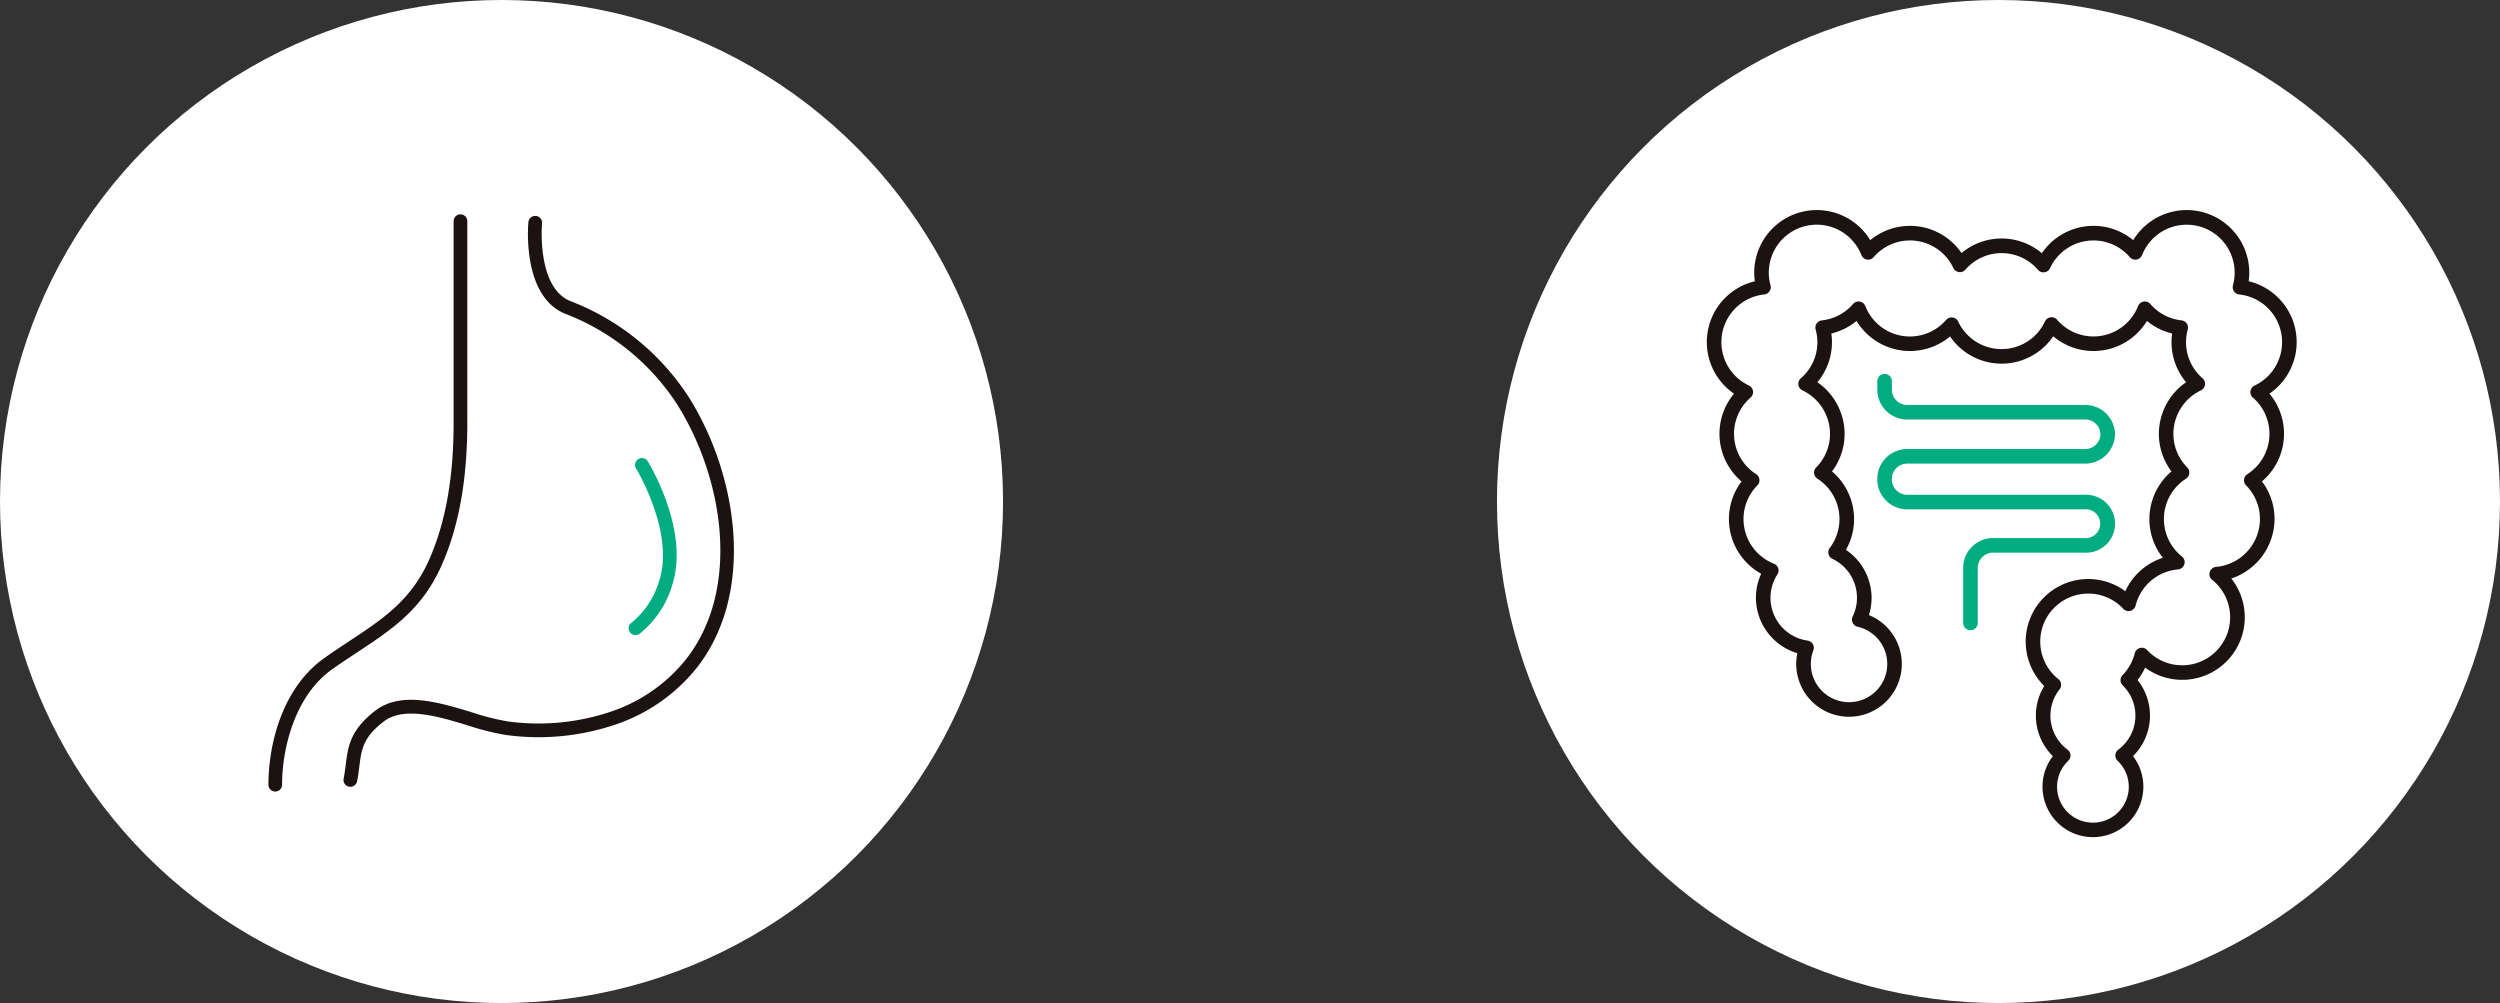 <?xml version="1.0" encoding="UTF-8"?> <svg xmlns="http://www.w3.org/2000/svg" width="329" height="132" viewBox="0 0 329 132"><rect x="0" y="0" width="329" height="132" fill="#333333" stroke="none"/><g id="icon_naishi" transform="translate(-1162 -2124)"><g id="グループ_30" data-name="グループ 30"><circle id="楕円形_13" data-name="楕円形 13" cx="66" cy="66" r="66" transform="translate(1162 2124)" fill="#fff"></circle><g id="グループ_27" data-name="グループ 27" transform="translate(329.855 1945.168)"><path id="パス_595" data-name="パス 595" d="M947.245,283.7a.9.9,0,0,1-.508-1.648,11.23,11.23,0,0,0,3.64-5.561c2.022-6.316-3.011-14.638-3.062-14.721a.9.9,0,0,1,1.538-.943c.226.369,5.511,9.117,3.241,16.213a12.775,12.775,0,0,1-4.343,6.5A.9.9,0,0,1,947.245,283.7Z" transform="translate(-31.463 -21.285)" fill="#00ac80"></path><path id="パス_596" data-name="パス 596" d="M868.371,283a.9.9,0,0,1-.9-.9c0-5.524,1.92-12.794,7.31-16.634,1.185-.845,2.335-1.6,3.447-2.338,4.312-2.848,8.034-5.308,10.4-10.655,2.163-4.895,3.215-10.8,3.215-18.064V207.94a.9.9,0,1,1,1.8,0v26.472c0,7.517-1.1,13.664-3.369,18.793-2.578,5.831-6.506,8.426-11.054,11.431-1.1.726-2.235,1.476-3.4,2.3-4.836,3.445-6.553,10.323-6.553,15.165A.9.9,0,0,1,868.371,283Z" fill="#1a1311"></path><path id="パス_597" data-name="パス 597" d="M884.8,282.513a.927.927,0,0,1-.18-.018.9.9,0,0,1-.7-1.063c.128-.63.2-1.238.276-1.826.292-2.347.568-4.564,3.9-7.115,3.392-2.6,8.349-1.1,12.72.227a32.284,32.284,0,0,0,4.648,1.182,29.758,29.758,0,0,0,14-1.407,21.284,21.284,0,0,0,9.426-6.649c7.392-9.272,5.04-23.968-1.105-33.694a30.621,30.621,0,0,0-14.727-11.894c-5.674-2.327-4.86-11.658-4.823-12.054a.9.9,0,0,1,1.795.169c-.007.084-.727,8.4,3.712,10.217a32.392,32.392,0,0,1,15.568,12.6c6.485,10.264,8.907,25.85.99,35.781a23.086,23.086,0,0,1-10.22,7.219,31.559,31.559,0,0,1-14.85,1.5,33.426,33.426,0,0,1-4.934-1.244c-3.958-1.2-8.444-2.556-11.1-.521-2.732,2.092-2.931,3.691-3.206,5.905-.078.622-.157,1.264-.3,1.962A.9.9,0,0,1,884.8,282.513Z" transform="translate(-6.553 -0.139)" fill="#1a1311"></path></g></g><g id="グループ_31" data-name="グループ 31"><circle id="楕円形_14" data-name="楕円形 14" cx="66" cy="66" r="66" transform="translate(1359 2124)" fill="#fff"></circle><g id="グループ_29" data-name="グループ 29" transform="translate(406.463 1914.279)"><g id="グループ_28" data-name="グループ 28" transform="translate(980.153 237.369)"><path id="パス_598" data-name="パス 598" d="M1055.7,267.348a7.25,7.25,0,0,0-2.506-5.485,7.27,7.27,0,0,0-2.33-13.8,7.27,7.27,0,0,0-13.776-4.586,7.263,7.263,0,0,0-12.087,1.67,7.258,7.258,0,0,0-10.994-.026,7.262,7.262,0,0,0-12.075-1.645,7.269,7.269,0,0,0-13.775,4.586,7.27,7.27,0,0,0-2.33,13.8,7.261,7.261,0,0,0,.84,11.6,7.27,7.27,0,0,0,2.514,11.875,6.64,6.64,0,0,0,4.64,10.175,5.987,5.987,0,1,0,6.944-3.7,6.628,6.628,0,0,0-3.115-8.864,7.254,7.254,0,0,0-1.875-10.489,7.266,7.266,0,0,0-2.071-11.68,7.221,7.221,0,0,0,2.243-7.4,7.257,7.257,0,0,0,4.726-2.482,7.264,7.264,0,0,0,12.248,2.1,7.264,7.264,0,0,0,13.156-.026,7.265,7.265,0,0,0,12.271-2.071,7.254,7.254,0,0,0,4.726,2.482,7.221,7.221,0,0,0,2.243,7.4,7.266,7.266,0,0,0-2.071,11.68,7.265,7.265,0,0,0-.614,11.794,7.273,7.273,0,0,0-6.429,5.478,7.27,7.27,0,1,0-9.832,10.658,6.531,6.531,0,0,0,1.233,9.3,5.677,5.677,0,1,0,7.814,0,6.537,6.537,0,0,0,.686-9.916,7.261,7.261,0,0,0,1.843-3.309,7.27,7.27,0,1,0,9.849-10.645,7.27,7.27,0,0,0,4.556-12.353A7.263,7.263,0,0,0,1055.7,267.348Z" transform="translate(-980.695 -237.911)" fill="#fff"></path><path id="パス_599" data-name="パス 599" d="M1030.967,319.892a6.642,6.642,0,0,1-6.635-6.635,6.554,6.554,0,0,1,1.362-4.022,7.49,7.49,0,0,1-1.139-9.239,8.23,8.23,0,0,1,10.675-12.471,8.227,8.227,0,0,1,4.934-4.4,8.225,8.225,0,0,1,1.138-11.365,8.176,8.176,0,0,1-1.657-4.954,8.272,8.272,0,0,1,3.581-6.784,8.223,8.223,0,0,1-1.918-5.274,7.9,7.9,0,0,1,.083-1.138,8.171,8.171,0,0,1-3.315-1.654,8.223,8.223,0,0,1-12.332,2.022,8.215,8.215,0,0,1-13.58.019,8.222,8.222,0,0,1-12.308-2.041,8.172,8.172,0,0,1-3.315,1.654,7.9,7.9,0,0,1,.083,1.138,8.22,8.22,0,0,1-1.919,5.274,8.274,8.274,0,0,1,3.581,6.784,8.18,8.18,0,0,1-1.657,4.954,8.214,8.214,0,0,1,1.834,10.321,7.656,7.656,0,0,1,3.374,6.313,7.488,7.488,0,0,1-.35,2.27,6.947,6.947,0,1,1-9.566,6.434,6.827,6.827,0,0,1,.148-1.413,7.649,7.649,0,0,1-5.454-7.292,7.566,7.566,0,0,1,.693-3.165,8.229,8.229,0,0,1-2.584-12.153,8.216,8.216,0,0,1-.987-11.545,8.227,8.227,0,0,1,2.737-14.793,7.972,7.972,0,0,1-.082-1.137,8.233,8.233,0,0,1,15.27-4.275,8.213,8.213,0,0,1,12.013,1.7,8.209,8.209,0,0,1,10.57.018,8.214,8.214,0,0,1,12.026-1.719,8.233,8.233,0,0,1,15.269,4.275,7.967,7.967,0,0,1-.082,1.137,8.227,8.227,0,0,1,2.738,14.793,8.216,8.216,0,0,1-.987,11.545,8.173,8.173,0,0,1,1.658,4.954,8.293,8.293,0,0,1-5.69,7.825,8.231,8.231,0,0,1-11.343,11.728,8.245,8.245,0,0,1-.993,1.635,7.5,7.5,0,0,1-.6,10.015,6.558,6.558,0,0,1,1.361,4.022A6.642,6.642,0,0,1,1030.967,319.892Zm-.615-32.054a6.314,6.314,0,0,0-3.929,11.259.958.958,0,0,1,.155,1.343,5.572,5.572,0,0,0,1.054,7.938.958.958,0,0,1,.088,1.463,4.718,4.718,0,1,0,6.494,0,.958.958,0,0,1,.087-1.463,5.578,5.578,0,0,0,.586-8.463.959.959,0,0,1-.014-1.353,6.312,6.312,0,0,0,1.6-2.873.958.958,0,0,1,1.629-.422,6.253,6.253,0,0,0,4.606,2.005,6.314,6.314,0,0,0,3.944-11.247.959.959,0,0,1,.518-1.7,6.349,6.349,0,0,0,5.777-6.289,6.279,6.279,0,0,0-1.822-4.435.959.959,0,0,1,.164-1.479,6.3,6.3,0,0,0,.73-10.073.958.958,0,0,1,.219-1.589,6.312,6.312,0,0,0-2.021-11.986.959.959,0,0,1-.823-1.206,6.312,6.312,0,0,0-11.96-3.981.959.959,0,0,1-1.616.274,6.3,6.3,0,0,0-10.493,1.45.958.958,0,0,1-.738.542.948.948,0,0,1-.856-.323,6.3,6.3,0,0,0-9.545-.022.958.958,0,0,1-1.589-.219,6.3,6.3,0,0,0-10.483-1.428.959.959,0,0,1-1.616-.274,6.315,6.315,0,0,0-12.189,2.32,6.375,6.375,0,0,0,.229,1.662.958.958,0,0,1-.824,1.2,6.312,6.312,0,0,0-2.02,11.986.958.958,0,0,1,.219,1.589,6.3,6.3,0,0,0,.73,10.073.959.959,0,0,1,.163,1.479,6.31,6.31,0,0,0,2.183,10.309.959.959,0,0,1,.454,1.411,5.681,5.681,0,0,0,3.97,8.707.959.959,0,0,1,.76,1.29A5.028,5.028,0,1,0,1000,292.2a.958.958,0,0,1-.649-1.349,5.669,5.669,0,0,0-2.666-7.585.959.959,0,0,1-.349-1.441,6.3,6.3,0,0,0-1.628-9.107.958.958,0,0,1-.164-1.479,6.278,6.278,0,0,0,1.822-4.436,6.346,6.346,0,0,0-3.621-5.706.959.959,0,0,1-.219-1.589,6.26,6.26,0,0,0,1.948-6.425.958.958,0,0,1,.824-1.2,6.286,6.286,0,0,0,4.1-2.156.959.959,0,0,1,1.617.274,6.3,6.3,0,0,0,10.633,1.821.958.958,0,0,1,1.589.219,6.306,6.306,0,0,0,11.422-.022.959.959,0,0,1,1.594-.219,6.307,6.307,0,0,0,10.654-1.8.959.959,0,0,1,1.617-.274,6.284,6.284,0,0,0,4.1,2.156.958.958,0,0,1,.824,1.2,6.26,6.26,0,0,0,1.948,6.425.959.959,0,0,1-.219,1.589,6.346,6.346,0,0,0-3.621,5.706,6.279,6.279,0,0,0,1.821,4.436.958.958,0,0,1-.163,1.479,6.308,6.308,0,0,0-.533,10.241.958.958,0,0,1-.517,1.7,6.3,6.3,0,0,0-5.58,4.755.958.958,0,0,1-1.629.423A6.253,6.253,0,0,0,1030.352,287.838Z" transform="translate(-980.153 -237.369)" fill="#1a1311"></path></g><path id="パス_600" data-name="パス 600" d="M1027.533,304.836a.958.958,0,0,1-.958-.958v-7.364a3.935,3.935,0,0,1,4.042-3.807h11.9a1.9,1.9,0,1,0,0-3.781h-23.2a3.935,3.935,0,0,1-4.042-3.807V284.8a3.934,3.934,0,0,1,4.042-3.807h23.2a2.021,2.021,0,0,0,2.125-1.891v-.107a2.02,2.02,0,0,0-2.125-1.891h-23.2a3.935,3.935,0,0,1-4.042-3.807v-1.236a.958.958,0,0,1,1.917,0v1.236a2.02,2.02,0,0,0,2.125,1.891h23.2a3.934,3.934,0,0,1,4.042,3.807v.107a3.935,3.935,0,0,1-4.042,3.807h-23.2a2.02,2.02,0,0,0-2.125,1.891v.323a2.021,2.021,0,0,0,2.125,1.891h23.2a3.814,3.814,0,1,1,0,7.614h-11.9a2.021,2.021,0,0,0-2.125,1.891v7.364A.958.958,0,0,1,1027.533,304.836Z" transform="translate(-12.683 -12.178)" fill="#00ac80"></path></g></g></g></svg> 